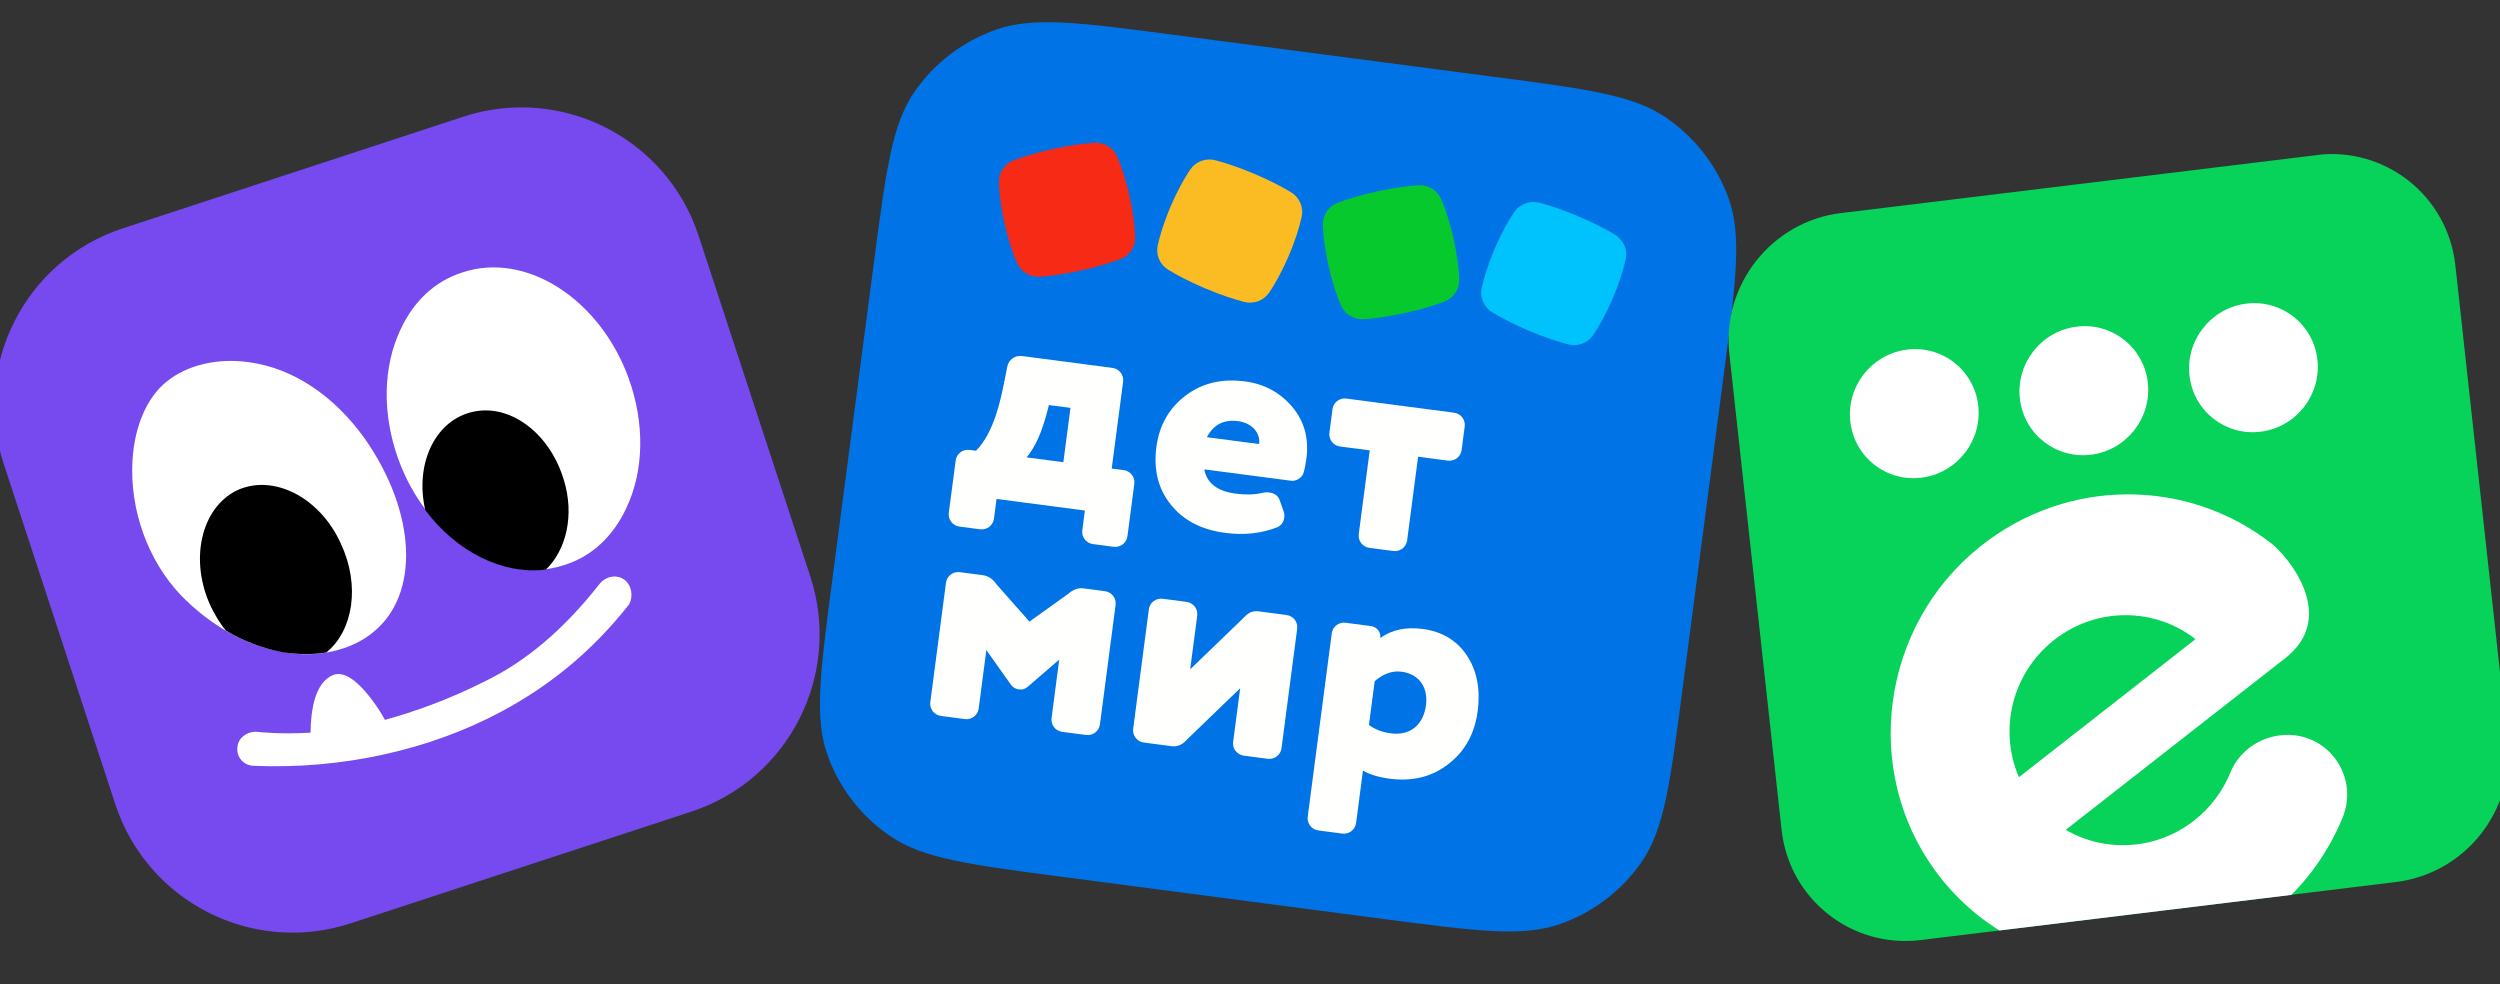 <?xml version="1.0" encoding="UTF-8"?> <svg xmlns="http://www.w3.org/2000/svg" width="376" height="148" viewBox="0 0 376 148" fill="none"><rect x="0" y="0" width="376" height="148" fill="#333333" stroke="none"/><g clip-path="url(#clip0_1704_9444)"><path fill-rule="evenodd" clip-rule="evenodd" d="M125.16 87.334C123.354 101.1 122.452 107.984 124.466 113.597C126.238 118.534 129.539 122.792 133.898 125.761C138.853 129.136 145.799 130.047 159.692 131.869L208.142 138.223C222.035 140.045 228.981 140.956 234.639 138.973C239.616 137.228 243.904 133.965 246.889 129.652C250.282 124.749 251.185 117.865 252.99 104.099L259.286 56.097C261.091 42.33 261.994 35.447 259.98 29.834C258.208 24.897 254.906 20.639 250.548 17.67C245.593 14.295 238.646 13.384 224.753 11.562L176.304 5.208C162.411 3.386 155.464 2.475 149.807 4.458C144.83 6.203 140.542 9.465 137.557 13.779C134.163 18.682 133.261 25.566 131.455 39.332L125.16 87.334Z" fill="#0073E6"></path><path fill-rule="evenodd" clip-rule="evenodd" d="M170.728 35.627C170.676 34.191 170.473 32.127 169.883 29.492C169.293 26.857 168.596 24.901 168.03 23.576C167.448 22.217 166.065 21.37 164.58 21.469C163.161 21.564 161.107 21.806 158.431 22.389C155.758 22.971 153.792 23.603 152.465 24.106C151.076 24.633 150.183 25.976 150.235 27.451C150.287 28.887 150.49 30.951 151.08 33.586C151.67 36.221 152.367 38.178 152.933 39.502C153.515 40.861 154.898 41.709 156.383 41.61C157.802 41.515 159.854 41.272 162.528 40.691C165.203 40.108 167.17 39.475 168.498 38.972C169.887 38.445 170.78 37.102 170.728 35.627Z" fill="#F72A16"></path><path fill-rule="evenodd" clip-rule="evenodd" d="M194.193 28.932C192.979 28.191 191.163 27.206 188.64 26.138C186.119 25.072 184.146 24.453 182.769 24.098C181.328 23.726 179.813 24.303 178.991 25.531C178.192 26.728 177.147 28.522 176.084 31.003C175.02 33.484 174.441 35.475 174.127 36.877C173.804 38.316 174.435 39.801 175.704 40.576C176.916 41.317 178.732 42.301 181.252 43.368C183.775 44.435 185.749 45.054 187.127 45.41C188.569 45.782 190.084 45.205 190.905 43.977C191.705 42.78 192.749 40.986 193.813 38.505L193.813 38.505C194.877 36.024 195.455 34.033 195.77 32.631C196.092 31.192 195.461 29.707 194.193 28.932Z" fill="#FABC22"></path><path fill-rule="evenodd" clip-rule="evenodd" d="M219.462 42.019C219.41 40.583 219.207 38.519 218.618 35.884L218.618 35.884C218.028 33.249 217.331 31.292 216.764 29.968C216.183 28.609 214.799 27.761 213.315 27.86C211.895 27.955 209.841 28.198 207.166 28.78C204.492 29.363 202.527 29.995 201.199 30.498C199.81 31.025 198.917 32.368 198.97 33.842C199.021 35.278 199.224 37.342 199.814 39.977C200.404 42.613 201.101 44.569 201.667 45.893C202.249 47.253 203.632 48.1 205.117 48.001C206.536 47.906 208.589 47.664 211.262 47.082C213.938 46.499 215.904 45.867 217.233 45.363C218.622 44.837 219.515 43.494 219.462 42.019Z" fill="#06C92E"></path><path fill-rule="evenodd" clip-rule="evenodd" d="M242.923 35.323C241.71 34.582 239.893 33.597 237.371 32.529C234.85 31.463 232.877 30.844 231.499 30.489C230.058 30.116 228.543 30.694 227.722 31.922C226.922 33.118 225.878 34.912 224.814 37.394C223.75 39.875 223.172 41.866 222.857 43.267C222.535 44.707 223.166 46.192 224.434 46.967C225.647 47.707 227.462 48.692 229.982 49.759C232.506 50.826 234.48 51.445 235.858 51.801C237.299 52.173 238.814 51.596 239.636 50.367C240.435 49.171 241.48 47.377 242.543 44.896L242.543 44.896C243.607 42.415 244.186 40.424 244.5 39.022C244.823 37.582 244.192 36.097 242.923 35.323Z" fill="#00C2FC"></path><path fill-rule="evenodd" clip-rule="evenodd" d="M159.928 69.515L160.999 61.346L157.75 60.919L157.539 61.772C156.729 64.941 155.68 67.296 154.399 68.79L159.928 69.515ZM149.879 75.041L149.489 78.02C149.356 79.03 148.425 79.739 147.406 79.605L144.302 79.198C143.284 79.065 142.567 78.139 142.699 77.13L143.733 69.249C143.865 68.24 144.796 67.531 145.815 67.664L146.785 67.792C148.656 65.935 150.025 62.644 150.94 57.924L151.506 55.114C151.687 54.112 152.667 53.409 153.685 53.543L167.313 55.33C168.332 55.464 169.049 56.389 168.917 57.398L167.202 70.469L168.997 70.705C170.015 70.838 170.733 71.763 170.6 72.772L169.567 80.653C169.434 81.663 168.503 82.372 167.484 82.238L164.38 81.831C163.362 81.698 162.645 80.772 162.777 79.763L163.168 76.784L149.879 75.041Z" fill="#FFFFFE"></path><path fill-rule="evenodd" clip-rule="evenodd" d="M189.371 66.785C189.579 65.199 188.403 63.627 186.221 63.341C184.039 63.055 182.5 63.879 181.514 65.754L189.371 66.785ZM181.126 70.592C181.498 72.644 183.063 73.876 185.828 74.239C187.331 74.436 188.666 74.416 189.838 74.129C190.196 74.03 190.591 74.033 190.93 74.077C191.754 74.185 192.244 74.592 192.495 75.309L193.07 76.949C193.183 77.208 193.194 77.502 193.15 77.839C193.055 78.56 192.695 79.05 192.069 79.31C189.729 80.225 187.125 80.52 184.264 80.145C180.675 79.674 177.953 78.241 176.09 75.895C174.178 73.542 173.477 70.615 173.924 67.203C174.347 63.983 175.821 61.39 178.287 59.514C180.753 57.637 183.711 56.901 187.251 57.365C190.161 57.747 192.509 59.033 194.348 61.18C196.182 63.376 196.878 65.961 196.488 68.94C196.374 69.805 196.231 70.519 196.059 71.083C195.916 71.798 194.948 72.404 194.221 72.309L181.126 70.592Z" fill="#FFFFFE"></path><path fill-rule="evenodd" clip-rule="evenodd" d="M205.96 82.398C204.941 82.264 204.224 81.339 204.356 80.33L206.008 67.739L201.546 67.154C200.528 67.02 199.81 66.095 199.943 65.086L200.409 61.529C200.541 60.52 201.473 59.812 202.491 59.945L218.69 62.069C219.708 62.203 220.425 63.128 220.293 64.137L219.826 67.693C219.694 68.703 218.763 69.412 217.744 69.278L213.283 68.693L211.631 81.284C211.499 82.293 210.567 83.002 209.548 82.868L205.96 82.398Z" fill="#FFFFFE"></path><path fill-rule="evenodd" clip-rule="evenodd" d="M148.347 97.77L147.194 106.564C147.061 107.573 146.13 108.282 145.111 108.148L141.522 107.678C140.504 107.544 139.787 106.619 139.919 105.61L142.276 87.637C142.408 86.628 143.34 85.918 144.358 86.052L147.802 86.504C148.626 86.612 149.352 87.098 149.888 87.902L154.828 93.49L160.599 89.356C161.379 88.676 162.157 88.386 162.933 88.488L166.182 88.914C167.201 89.048 167.918 89.973 167.786 90.983L165.429 108.956C165.296 109.964 164.365 110.674 163.346 110.54L159.757 110.069C158.739 109.936 158.022 109.01 158.154 108.002L159.307 99.207L154.58 103.28C154.19 103.62 153.777 103.761 153.243 103.691C152.758 103.628 152.347 103.378 152.052 102.997L148.347 97.77Z" fill="#FFFFFE"></path><path fill-rule="evenodd" clip-rule="evenodd" d="M187.068 113.651C186.05 113.518 185.333 112.592 185.465 111.584L186.524 103.506L178.448 111.298C177.807 112.046 177.029 112.334 176.205 112.226L172.034 111.679C171.016 111.546 170.298 110.62 170.431 109.612L172.788 91.638C172.92 90.629 173.852 89.92 174.87 90.054L178.459 90.524C179.478 90.658 180.195 91.583 180.062 92.593L179.003 100.67L187.08 92.877C187.72 92.13 188.449 91.835 189.274 91.943L193.493 92.496C194.512 92.629 195.229 93.555 195.097 94.564L192.74 112.538C192.607 113.546 191.676 114.255 190.657 114.122L187.068 113.651Z" fill="#FFFFFE"></path><path fill-rule="evenodd" clip-rule="evenodd" d="M205.89 109.032C206.742 109.682 207.868 110.123 209.178 110.294C212.233 110.695 214.098 108.887 214.47 106.052C214.816 103.408 213.456 101.372 210.788 101.022C209.431 100.844 208.088 101.304 206.753 102.448L205.89 109.032ZM203.955 123.786C203.823 124.795 202.891 125.503 201.873 125.37L198.284 124.899C197.266 124.766 196.548 123.841 196.681 122.832L200.298 95.247C200.431 94.238 201.362 93.529 202.38 93.662L206.212 94.165C207.133 94.286 207.711 95.144 207.604 95.961C209.297 94.716 211.428 94.263 213.95 94.593C216.86 94.975 219.104 96.296 220.627 98.598C222.151 100.899 222.671 103.705 222.249 106.925C221.807 110.289 220.375 112.936 217.902 114.861C215.424 116.833 212.466 117.57 208.974 117.112C207.325 116.895 205.999 116.477 204.989 115.904L203.955 123.786Z" fill="#FFFFFE"></path></g><g clip-path="url(#clip1_1704_9444)"><path fill-rule="evenodd" clip-rule="evenodd" d="M267.948 124.803C269.092 135.234 278.464 142.658 288.88 141.385L360.348 132.655C370.764 131.382 378.28 121.895 377.136 111.464L369.284 39.894C368.139 29.463 358.768 22.038 348.352 23.311L276.883 32.042C266.467 33.314 258.951 42.801 260.096 53.232L267.948 124.803Z" fill="#07D259"></path><path d="M314.593 68.376C319.9 67.658 323.672 62.769 323.02 57.457C322.367 52.144 317.536 48.42 312.23 49.138C306.923 49.856 303.15 54.745 303.803 60.057C304.455 65.37 309.286 69.094 314.593 68.376Z" fill="white"></path><path d="M340.101 64.918C345.407 64.2 349.18 59.311 348.528 53.998C347.875 48.686 343.044 44.962 337.737 45.68C332.431 46.398 328.658 51.287 329.311 56.599C329.963 61.912 334.794 65.636 340.101 64.918Z" fill="white"></path><path d="M289.089 71.831C294.396 71.113 298.168 66.224 297.516 60.912C296.863 55.599 292.032 51.875 286.726 52.593C281.419 53.312 277.646 58.2 278.299 63.513C278.952 68.825 283.782 72.549 289.089 71.831Z" fill="white"></path><path d="M344.088 110.527C340.343 110.509 336.857 112.721 335.437 116.211C334.318 118.955 332.494 121.456 329.989 123.414C324.23 127.915 316.571 128.231 310.684 124.806L343.69 99.001C343.69 99.001 343.695 99.001 343.699 98.995C351.786 92.646 343.936 83.576 341.765 81.858C329.214 71.917 310.908 71.636 297.689 82.301C282.908 94.231 279.983 115.904 291.117 131.035C302.873 147.014 325.483 149.925 341.193 137.642C346.3 133.653 350.036 128.553 352.327 122.963C354.765 117.02 350.465 110.556 344.083 110.522L344.088 110.527ZM308.976 96.225C315.384 91.218 324.145 91.389 330.199 96.132L303.651 116.887C300.575 109.814 302.57 101.238 308.976 96.225Z" fill="white"></path></g><g clip-path="url(#clip2_1704_9444)"><path d="M69.684 17.551L18.467 34.343C3.746 39.169 -4.275 55.014 0.551 69.735L17.342 120.953C22.168 135.673 38.014 143.695 52.735 138.869L103.953 122.077C118.673 117.251 126.694 101.405 121.868 86.685L105.077 35.467C100.251 20.746 84.405 12.725 69.684 17.551Z" fill="#764AEE"></path><path d="M93.877 87.171C92.73 86.344 91.084 86.664 90.157 87.843C84.829 94.625 79.181 99.432 72.951 102.459C67.412 105.26 62.306 107.043 57.893 108.271C57.632 107.81 57.339 107.249 56.914 106.622C54.139 102.498 51.845 100.842 50.099 101.524C47.397 102.629 46.752 106.67 46.702 110.189C42.195 110.463 39.237 110.119 38.448 110.049C37.033 110.075 35.812 111.023 35.707 112.371C35.535 113.85 36.614 115.138 38.159 115.178C51.147 115.736 64.447 112.908 75.427 107.009C82.32 103.327 88.856 98.229 94.648 90.859C95.246 89.678 95.024 87.999 93.877 87.171Z" fill="white"></path><path d="M84.675 82.838C93.06 79.68 96.511 68.231 92.382 57.265C88.252 46.299 78.108 39.969 69.722 43.127C61.337 46.285 57.886 57.734 62.015 68.7C66.144 79.665 76.289 85.995 84.675 82.838Z" fill="white"></path><path d="M84.83 84.994C75.343 88.104 64.262 81.011 59.915 69.085C57.482 62.331 57.55 55.194 60.275 49.486C62.203 45.351 65.375 42.342 69.327 41.046C69.426 41.013 69.525 40.981 69.624 40.948C79.111 37.838 90.192 44.931 94.54 56.858C96.973 63.611 96.904 70.748 94.18 76.457C92.251 80.591 89.08 83.601 85.126 84.897C85.028 84.929 84.929 84.961 84.83 84.994ZM70.854 45.032C70.754 45.065 70.656 45.097 70.656 45.097C67.823 46.136 65.576 48.295 64.08 51.412C61.953 55.94 61.889 62.09 63.934 67.657C67.471 77.443 76.189 83.339 83.502 80.942C83.6 80.909 83.699 80.877 83.699 80.877C86.533 79.839 88.78 77.679 90.275 74.562C92.402 70.035 92.466 63.885 90.421 58.317C86.885 48.532 78.166 42.635 70.854 45.032Z" fill="white"></path><path d="M70.745 62.029C65.312 63.482 62.386 69.914 63.963 76.729C68.635 82.968 75.59 86.488 82.106 85.665C85.179 82.688 86.421 77.465 84.803 72.196C82.668 65.015 76.475 60.479 70.745 62.029Z" fill="black"></path><path d="M28.813 88.034C19.98 78.782 20.579 63.92 26.457 59.148C32.433 54.343 44.826 55.423 53.187 67.238C60.6 77.832 60.875 88.686 54.899 93.491C48.989 98.165 37.647 97.286 28.813 88.034Z" fill="white"></path><path d="M51.621 97.52C48.854 98.427 45.762 98.676 42.607 98.068C37.054 97.152 31.676 94.1 27.226 89.54C22.22 84.286 19.495 76.643 19.926 69.278C20.215 64.149 22.078 59.817 25.017 57.431C28.121 54.881 32.697 53.819 37.397 54.467C44.036 55.355 50.198 59.463 54.836 65.932C62.641 77.053 63.172 89.356 56.172 95.043C54.884 96.123 53.301 96.969 51.621 97.52ZM30.398 86.53C38.446 95.055 48.538 95.795 53.557 91.742C58.741 87.525 57.87 77.523 51.47 68.349C46.179 60.89 40.104 59.051 37.014 58.642C33.465 58.163 30.107 58.936 27.829 60.668C25.848 62.302 24.516 65.585 24.266 69.497C23.907 75.744 26.111 82.135 30.398 86.53Z" fill="white"></path><path d="M35.619 73.759C30.245 76.397 28.431 84.215 31.717 91.236C32.369 92.555 33.119 93.841 34.002 94.865C36.723 96.49 39.579 97.524 42.503 98.097C44.804 98.437 47.007 98.481 49.081 98.13C53.142 94.828 54.195 88.026 51.266 81.763C48.078 74.709 41.025 71.221 35.619 73.759Z" fill="black"></path></g><defs><clipPath id="clip0_1704_9444"><rect width="128.944" height="127.772" fill="white" transform="translate(136.613) rotate(7.472)"></rect></clipPath><clipPath id="clip1_1704_9444"><rect width="110" height="110" rx="14.207" transform="matrix(0.993 -0.121 0.109 0.994 258.023 34.345)" fill="white"></rect></clipPath><clipPath id="clip2_1704_9444"><rect width="110" height="110" fill="white" transform="translate(-8.188 43.083) rotate(-18.151)"></rect></clipPath></defs></svg> 